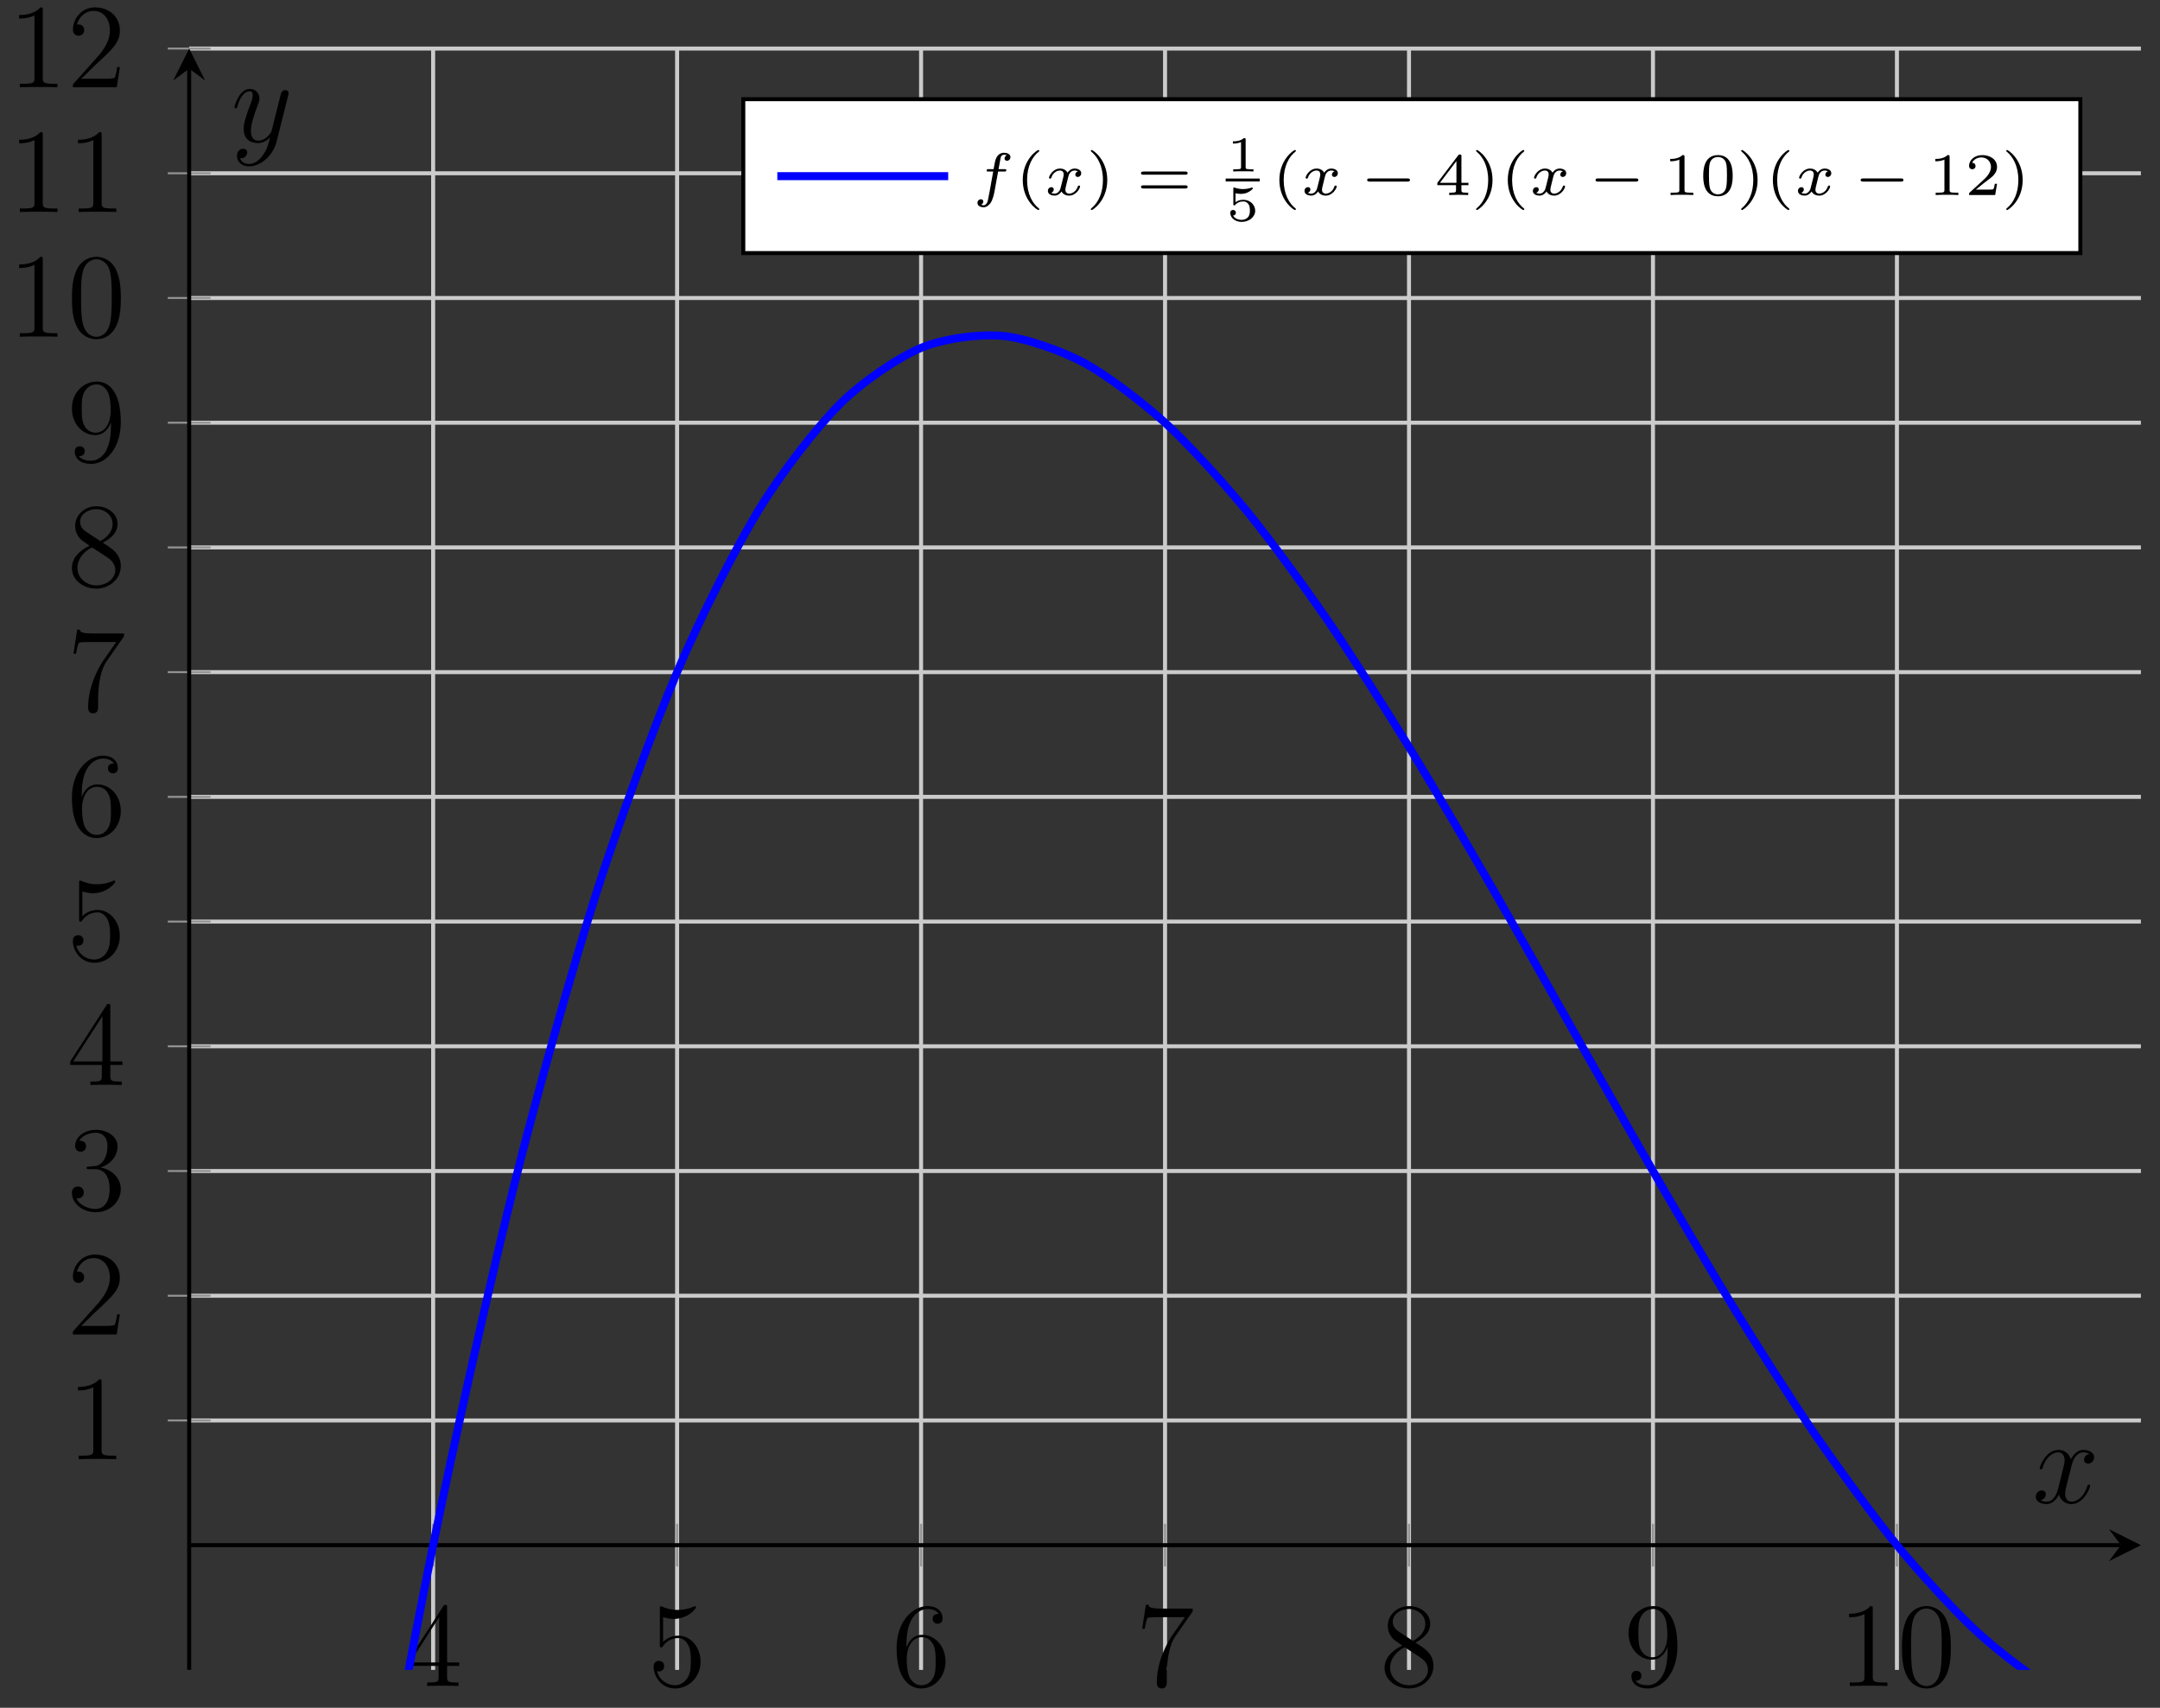 <svg xmlns="http://www.w3.org/2000/svg" xmlns:xlink="http://www.w3.org/1999/xlink" version="1.1" width="215" height="170" viewBox="0 0 215 170">
<rect x="0" y="0" width="215" height="170" fill="#333333" stroke="none"/>
<defs>
<path id="font_1_5" d="M.361 .651C.361 .67 .361 .675 .347 .675 .339 .675 .336 .675 .328 .663L.027 .196V.167H.29V.076C.29 .039 .288 .029 .215 .029H.195V0C.218 .002 .297 .002 .325 .002 .353 .002 .433 .002 .456 0V.029H.436C.364 .029 .361 .039 .361 .076V.167H.462V.196H.361V.651M.295 .573V.196H.052L.295 .573Z"/>
<path id="font_1_6" d="M.128 .573C.171 .559 .206 .558 .217 .558 .33 .558 .402 .641 .402 .655 .402 .659 .4 .664 .394 .664 .392 .664 .39 .664 .381 .66 .325 .636 .277 .633 .251 .633 .185 .633 .138 .653 .119 .661 .112 .664 .11 .664 .109 .664 .101 .664 .101 .658 .101 .642V.345C.101 .327 .101 .321 .113 .321 .118 .321 .119 .322 .129 .334 .157 .375 .204 .399 .254 .399 .307 .399 .333 .35 .341 .333 .358 .294 .359 .245 .359 .207 .359 .169 .359 .112 .331 .067 .309 .031 .27 .006 .226 .006 .16 .006 .095 .051 .077 .124 .082 .122 .088 .121 .093 .121 .11 .121 .137 .131 .137 .165 .137 .193 .118 .209 .093 .209 .075 .209 .049 .2 .049 .161 .049 .076 .117-.021 .228-.021 .341-.021 .44 .074 .44 .201 .44 .32 .36 .419 .255 .419 .198 .419 .154 .394 .128 .366V.573Z"/>
<path id="font_1_7" d="M.123 .348C.123 .601 .246 .641 .3 .641 .336 .641 .372 .63 .391 .6 .379 .6 .341 .6 .341 .559 .341 .537 .356 .518 .382 .518 .407 .518 .424 .533 .424 .562 .424 .614 .386 .665 .299 .665 .173 .665 .041 .536 .041 .316 .041 .041 .161-.021 .246-.021 .355-.021 .448 .074 .448 .204 .448 .337 .355 .426 .255 .426 .166 .426 .133 .349 .123 .321V.348M.246 .006C.183 .006 .153 .062 .144 .083 .135 .109 .125 .158 .125 .228 .125 .307 .161 .406 .251 .406 .306 .406 .335 .369 .35 .335 .366 .298 .366 .248 .366 .205 .366 .154 .366 .109 .347 .071 .322 .023 .286 .006 .246 .006Z"/>
<path id="font_1_8" d="M.475 .621V.644H.234C.113 .644 .111 .657 .107 .676H.085L.054 .476H.076C.079 .494 .088 .556 .101 .567 .109 .573 .184 .573 .198 .573H.41L.304 .421C.277 .382 .176 .218 .176 .03 .176 .019 .176-.021 .217-.021 .259-.021 .259 .018 .259 .031V.081C.259 .23 .283 .346 .33 .413L.475 .621Z"/>
<path id="font_1_9" d="M.298 .361C.348 .388 .421 .434 .421 .518 .421 .605 .337 .665 .245 .665 .146 .665 .068 .592 .068 .501 .068 .467 .078 .433 .106 .399 .117 .386 .118 .385 .188 .336 .091 .291 .041 .224 .041 .151 .041 .045 .142-.021 .244-.021 .355-.021 .448 .061 .448 .166 .448 .268 .376 .313 .298 .361M.162 .451C.149 .46 .109 .486 .109 .535 .109 .6 .177 .641 .244 .641 .316 .641 .38 .589 .38 .517 .38 .456 .336 .407 .278 .375L.162 .451M.209 .322 .33 .243C.356 .226 .402 .195 .402 .134 .402 .058 .325 .006 .245 .006 .16 .006 .087 .068 .087 .151 .087 .229 .144 .292 .209 .322Z"/>
<path id="font_1_10" d="M.366 .291C.366 .055 .261 .006 .201 .006 .177 .006 .124 .009 .099 .044H.105C.112 .042 .148 .048 .148 .085 .148 .107 .133 .126 .107 .126 .081 .126 .065 .109 .065 .083 .065 .021 .115-.021 .202-.021 .327-.021 .448 .112 .448 .329 .448 .598 .336 .665 .248 .665 .138 .665 .041 .573 .041 .441 .041 .309 .134 .219 .234 .219 .308 .219 .346 .273 .366 .324V.291M.238 .239C.175 .239 .148 .29 .139 .309 .123 .347 .123 .395 .123 .44 .123 .496 .123 .544 .149 .585 .167 .612 .194 .641 .248 .641 .305 .641 .334 .591 .344 .568 .364 .519 .364 .434 .364 .419 .364 .335 .326 .239 .238 .239Z"/>
<path id="font_1_2" d="M.288 .641C.288 .664 .288 .665 .268 .665 .244 .638 .194 .601 .091 .601V.572C.114 .572 .164 .572 .219 .598V.077C.219 .041 .216 .029 .128 .029H.097V0C.124 .002 .221 .002 .254 .002 .287 .002 .383 .002 .41 0V.029H.379C.291 .029 .288 .041 .288 .077V.641Z"/>
<path id="font_1_1" d="M.448 .32C.448 .403 .443 .484 .407 .56 .366 .643 .294 .665 .245 .665 .187 .665 .116 .636 .079 .553 .051 .49 .041 .428 .041 .32 .041 .223 .048 .15 .084 .079 .123 .003 .192-.021 .244-.021 .331-.021 .381 .031 .41 .089 .446 .164 .448 .262 .448 .32M.244-.001C.212-.001 .147 .017 .128 .126 .117 .186 .117 .262 .117 .332 .117 .414 .117 .488 .133 .547 .15 .614 .201 .645 .244 .645 .282 .645 .34 .622 .359 .536 .372 .479 .372 .4 .372 .332 .372 .265 .372 .189 .361 .128 .342 .018 .279-.001 .244-.001Z"/>
<path id="font_1_3" d="M.44 .168H.418C.415 .151 .407 .096 .397 .08 .39 .071 .333 .071 .303 .071H.118C.145 .094 .206 .158 .232 .182 .384 .322 .44 .374 .44 .473 .44 .588 .349 .665 .233 .665 .117 .665 .049 .566 .049 .48 .049 .429 .093 .429 .096 .429 .117 .429 .143 .444 .143 .476 .143 .504 .124 .523 .096 .523 .087 .523 .085 .523 .082 .522 .101 .59 .155 .636 .22 .636 .305 .636 .357 .565 .357 .473 .357 .388 .308 .314 .251 .25L.049 .024V0H.414L.44 .168Z"/>
<path id="font_1_4" d="M.184 .359C.167 .358 .163 .357 .163 .348 .163 .338 .168 .338 .186 .338H.232C.317 .338 .355 .268 .355 .172 .355 .041 .287 .006 .238 .006 .19 .006 .108 .029 .079 .095 .111 .09 .14 .108 .14 .144 .14 .173 .119 .193 .091 .193 .067 .193 .041 .179 .041 .141 .041 .052 .13-.021 .241-.021 .36-.021 .448 .07 .448 .171 .448 .263 .374 .335 .278 .352 .365 .377 .421 .45 .421 .528 .421 .607 .339 .665 .242 .665 .142 .665 .068 .604 .068 .531 .068 .491 .099 .483 .114 .483 .135 .483 .159 .498 .159 .528 .159 .56 .135 .574 .113 .574 .107 .574 .105 .574 .102 .573 .14 .641 .234 .641 .239 .641 .272 .641 .337 .626 .337 .528 .337 .509 .334 .453 .305 .41 .275 .366 .241 .363 .214 .362L.184 .359Z"/>
<clipPath id="clip_2">
<path transform="matrix(1,0,0,-1,18.83,310.242)" d="M0 144.014H194.269V305.409H0Z"/>
</clipPath>
<path id="font_3_1" d="M.474 .408C.442 .402 .43 .378 .43 .359 .43 .335 .449 .327 .463 .327 .493 .327 .514 .353 .514 .38 .514 .422 .466 .441 .424 .441 .363 .441 .329 .381 .32 .362 .297 .437 .235 .441 .217 .441 .115 .441 .061 .31 .061 .288 .061 .284 .065 .279 .072 .279 .08 .279 .082 .285 .084 .289 .118 .4 .185 .421 .214 .421 .259 .421 .268 .379 .268 .355 .268 .333 .262 .31 .25 .262L.216 .125C.201 .065 .172 .01 .119 .01 .114 .01 .089 .01 .068 .023 .104 .03 .112 .06 .112 .072 .112 .092 .097 .104 .078 .104 .054 .104 .028 .083 .028 .051 .028 .009 .075-.01 .118-.01 .166-.01 .2 .028 .221 .069 .237 .01 .287-.01 .324-.01 .426-.01 .48 .121 .48 .143 .48 .148 .476 .152 .47 .152 .461 .152 .46 .147 .457 .139 .43 .051 .372 .01 .327 .01 .292 .01 .273 .036 .273 .077 .273 .099 .277 .115 .293 .181L.328 .317C.343 .377 .377 .421 .423 .421 .425 .421 .453 .421 .474 .408Z"/>
<path id="font_3_2" d="M.263-.112C.236-.15 .197-.184 .148-.184 .136-.184 .088-.182 .073-.136 .076-.137 .081-.137 .083-.137 .113-.137 .133-.111 .133-.088 .133-.065 .114-.057 .099-.057 .083-.057 .048-.069 .048-.118 .048-.169 .091-.204 .148-.204 .248-.204 .349-.112 .377-.001L.475 .389C.476 .394 .478 .4 .478 .406 .478 .421 .466 .431 .451 .431 .442 .431 .421 .427 .413 .397L.339 .103C.334 .085 .334 .083 .326 .072 .306 .044 .273 .01 .225 .01 .169 .01 .164 .065 .164 .092 .164 .149 .191 .226 .218 .298 .229 .327 .235 .341 .235 .361 .235 .403 .205 .441 .156 .441 .064 .441 .027 .296 .027 .288 .027 .284 .031 .279 .038 .279 .047 .279 .048 .283 .052 .297 .076 .381 .114 .421 .153 .421 .162 .421 .179 .421 .179 .388 .179 .362 .168 .333 .153 .295 .104 .164 .104 .131 .104 .107 .104 .012 .172-.01 .222-.01 .251-.01 .287-.001 .322 .036L.323 .035C.308-.024 .298-.063 .263-.112Z"/>
<path id="font_4_1" d="M.431 .391H.533C.553 .391 .567 .391 .567 .416 .567 .431 .554 .431 .536 .431H.438C.468 .595 .468 .597 .472 .615 .477 .637 .479 .646 .494 .658 .506 .667 .515 .671 .53 .671 .546 .671 .562 .669 .576 .662 .556 .654 .538 .632 .538 .608 .538 .587 .555 .57 .579 .57 .605 .57 .636 .592 .636 .631 .636 .686 .574 .704 .53 .704 .485 .704 .417 .683 .387 .583 .379 .558 .376 .538 .369 .502 .364 .473 .362 .46 .356 .431H.274C.254 .431 .24 .431 .24 .406 .24 .391 .253 .391 .271 .391H.349C.31 .167 .296 .09 .292 .072 .261-.1 .256-.11 .247-.127 .233-.151 .216-.171 .191-.171 .185-.171 .163-.169 .147-.162 .167-.154 .185-.132 .185-.108 .185-.087 .168-.07 .144-.07 .118-.07 .087-.092 .087-.131 .087-.187 .15-.204 .19-.204 .245-.204 .284-.159 .302-.137 .346-.078 .367 .041 .369 .05L.431 .391Z"/>
<path id="font_5_1" d="M.398-.226C.288-.142 .198 .016 .198 .25 .198 .481 .286 .641 .398 .726 .398 .727 .401 .731 .401 .736 .401 .742 .397 .75 .385 .75 .367 .75 .126 .593 .126 .25 .126-.092 .366-.25 .385-.25 .397-.25 .401-.242 .401-.236 .401-.231 .398-.227 .398-.226Z"/>
<path id="font_4_2" d="M.563 .394C.528 .384 .52 .355 .52 .34 .52 .308 .546 .301 .56 .301 .589 .301 .618 .325 .618 .364 .618 .417 .559 .441 .508 .441 .442 .441 .402 .391 .391 .372 .378 .396 .34 .441 .265 .441 .15 .441 .082 .323 .082 .287 .082 .282 .086 .273 .1 .273 .114 .273 .117 .279 .12 .288 .145 .37 .213 .408 .262 .408 .311 .408 .326 .377 .326 .344 .326 .332 .326 .323 .318 .291 .295 .198 .273 .107 .268 .095 .253 .057 .217 .023 .175 .023 .169 .023 .141 .023 .118 .038 .157 .051 .161 .084 .161 .092 .161 .118 .141 .131 .121 .131 .093 .131 .063 .109 .063 .068 .063 .011 .126-.01 .173-.01 .23-.01 .271 .029 .29 .06 .31 .018 .358-.01 .415-.01 .533-.01 .599 .111 .599 .144 .599 .146 .598 .158 .58 .158 .566 .158 .564 .151 .561 .142 .532 .055 .461 .023 .419 .023 .381 .023 .354 .045 .354 .087 .354 .106 .359 .128 .368 .163L.4 .294C.41 .333 .415 .351 .436 .375 .45 .39 .474 .408 .506 .408 .511 .408 .541 .408 .563 .394Z"/>
<path id="font_5_2" d="M.354 .25C.354 .592 .114 .75 .095 .75 .083 .75 .08 .741 .08 .736 .08 .73 .081 .729 .099 .713 .189 .636 .282 .488 .282 .25 .282 .038 .208-.121 .095-.216 .081-.229 .08-.23 .08-.236 .08-.241 .083-.25 .095-.25 .113-.25 .354-.093 .354 .25Z"/>
<path id="font_5_7" d="M.818 .339C.832 .339 .855 .339 .855 .365 .855 .391 .828 .391 .813 .391H.121C.106 .391 .079 .391 .079 .365 .079 .339 .102 .339 .116 .339H.818M.813 .109C.828 .109 .855 .109 .855 .135 .855 .161 .832 .161 .818 .161H.116C.102 .161 .079 .161 .079 .135 .079 .109 .106 .109 .121 .109H.813Z"/>
<path id="font_6_1" d="M.398 .636C.398 .666 .395 .666 .362 .666 .291 .602 .18 .602 .16 .602H.143V.558H.16C.183 .558 .248 .561 .306 .586V.086C.306 .055 .306 .044 .2 .044H.15V0C.205 .004 .294 .004 .352 .004 .41 .004 .499 .004 .554 0V.044H.504C.398 .044 .398 .055 .398 .086V.636Z"/>
<path id="font_6_2" d="M.196 .551C.249 .538 .294 .538 .305 .538 .373 .538 .423 .558 .449 .572 .473 .584 .541 .627 .541 .649 .541 .664 .53 .666 .527 .666 .525 .666 .523 .666 .512 .661 .474 .648 .412 .634 .346 .634 .289 .634 .234 .644 .181 .662 .17 .666 .168 .666 .166 .666 .152 .666 .152 .654 .152 .638V.338C.152 .321 .152 .308 .171 .308 .182 .308 .183 .31 .192 .321 .23 .365 .283 .387 .351 .387 .409 .387 .441 .353 .455 .332 .478 .298 .483 .253 .483 .204 .483 .162 .479 .106 .44 .067 .395 .022 .338 .019 .316 .019 .251 .019 .178 .047 .147 .105 .189 .108 .203 .138 .203 .161 .203 .193 .179 .217 .147 .217 .125 .217 .091 .204 .091 .158 .091 .061 .187-.022 .318-.022 .467-.022 .589 .077 .589 .201 .589 .315 .492 .42 .353 .42 .29 .42 .239 .404 .196 .371V.551Z"/>
<path id="font_7_1" d="M.796 .224C.812 .224 .837 .224 .837 .25 .837 .276 .812 .276 .796 .276H.166C.15 .276 .125 .276 .125 .25 .125 .224 .15 .224 .166 .224H.796Z"/>
<path id="font_5_6" d="M.564 .164V.203H.447V.645C.447 .668 .447 .675 .422 .675 .404 .675 .402 .672 .393 .66L.046 .203V.164H.357V.084C.357 .051 .357 .039 .273 .039H.244V0C.264 .001 .358 .004 .402 .004 .446 .004 .54 .001 .56 0V.039H.531C.447 .039 .447 .051 .447 .084V.164H.564M.364 .566V.203H.089L.364 .566Z"/>
<path id="font_5_4" d="M.359 .635C.359 .665 .355 .665 .325 .665 .259 .601 .157 .601 .121 .601V.562C.147 .562 .213 .562 .273 .59V.085C.273 .052 .273 .039 .17 .039H.127V0C.182 .004 .26 .004 .316 .004 .372 .004 .45 .004 .505 0V.039H.462C.359 .039 .359 .052 .359 .085V.635Z"/>
<path id="font_5_3" d="M.55 .319C.55 .392 .55 .665 .305 .665 .06 .665 .06 .392 .06 .319 .06 .247 .06-.021 .305-.021 .55-.021 .55 .247 .55 .319M.305 .011C.263 .011 .195 .031 .171 .114 .155 .172 .155 .27 .155 .332 .155 .399 .155 .476 .169 .53 .194 .62 .27 .633 .305 .633 .351 .633 .417 .611 .439 .535 .454 .482 .455 .409 .455 .332 .455 .268 .455 .167 .438 .111 .41 .024 .338 .011 .305 .011Z"/>
<path id="font_5_5" d="M.538 .187H.501C.499 .173 .489 .107 .474 .096 .467 .09 .386 .09 .372 .09H.185L.313 .194C.347 .221 .436 .285 .467 .315 .497 .345 .538 .396 .538 .467 .538 .592 .425 .665 .291 .665 .162 .665 .072 .58 .072 .486 .072 .435 .115 .429 .126 .429 .151 .429 .18 .447 .18 .483 .18 .505 .167 .537 .123 .537 .146 .588 .207 .626 .276 .626 .381 .626 .437 .548 .437 .467 .437 .396 .39 .323 .32 .259L.083 .042C.073 .032 .072 .031 .072 0H.507L.538 .187Z"/>
</defs>
<path transform="matrix(1,0,0,-1,18.83,310.242)" stroke-width=".399" stroke-linecap="butt" stroke-miterlimit="10" stroke-linejoin="miter" fill="none" stroke="#cbcbcb" d="M24.284 144.014V305.409M48.567 144.014V305.409M72.851 144.014V305.409M97.135 144.014V305.409M121.418 144.014V305.409M145.702 144.014V305.409M169.985 144.014V305.409"/>
<path transform="matrix(1,0,0,-1,18.83,310.242)" stroke-width=".399" stroke-linecap="butt" stroke-miterlimit="10" stroke-linejoin="miter" fill="none" stroke="#cbcbcb" d="M0 168.844H194.269M0 181.259H194.269M0 193.674H194.269M0 206.089H194.269M0 218.504H194.269M0 230.919H194.269M0 243.334H194.269M0 255.749H194.269M0 268.164H194.269M0 280.579H194.269M0 292.994H194.269M0 305.409H194.269"/>
<path transform="matrix(1,0,0,-1,18.83,310.242)" stroke-width=".199" stroke-linecap="butt" stroke-miterlimit="10" stroke-linejoin="miter" fill="none" stroke="#929292" d="M24.284 154.303V158.555M48.567 154.303V158.555M72.851 154.303V158.555M97.135 154.303V158.555M121.418 154.303V158.555M145.702 154.303V158.555M169.985 154.303V158.555"/>
<path transform="matrix(1,0,0,-1,18.83,310.242)" stroke-width=".199" stroke-linecap="butt" stroke-miterlimit="10" stroke-linejoin="miter" fill="none" stroke="#929292" d="M-2.126 168.844H2.126M-2.126 181.259H2.126M-2.126 193.674H2.126M-2.126 206.089H2.126M-2.126 218.504H2.126M-2.126 230.919H2.126M-2.126 243.334H2.126M-2.126 255.749H2.126M-2.126 268.164H2.126M-2.126 280.579H2.126M-2.126 292.994H2.126M-2.126 305.409H2.126"/>
<path transform="matrix(1,0,0,-1,18.83,310.242)" stroke-width=".399" stroke-linecap="butt" stroke-miterlimit="10" stroke-linejoin="miter" fill="none" stroke="#000000" d="M0 156.429H192.277"/>
<path transform="matrix(1,0,0,-1,211.113,153.813)" d="M1.993 0-1.196 1.594 0 0-1.196-1.594"/>
<path transform="matrix(1,0,0,-1,18.83,310.242)" stroke-width=".399" stroke-linecap="butt" stroke-miterlimit="10" stroke-linejoin="miter" fill="none" stroke="#000000" d="M0 144.014V303.416"/>
<path transform="matrix(0,-1,-1,-0,18.83,6.826)" d="M1.993 0-1.196 1.594 0 0-1.196-1.594"/>
<use data-text="4" xlink:href="#font_1_5" transform="matrix(11.956,0,0,-11.955,40.188,167.828)"/>
<use data-text="5" xlink:href="#font_1_6" transform="matrix(11.956,0,0,-11.955,64.473,167.828)"/>
<use data-text="6" xlink:href="#font_1_7" transform="matrix(11.956,0,0,-11.955,88.756,167.828)"/>
<use data-text="7" xlink:href="#font_1_8" transform="matrix(11.956,0,0,-11.955,113.041,167.828)"/>
<use data-text="8" xlink:href="#font_1_9" transform="matrix(11.956,0,0,-11.955,137.326,167.828)"/>
<use data-text="9" xlink:href="#font_1_10" transform="matrix(11.956,0,0,-11.955,161.61,167.828)"/>
<use data-text="1" xlink:href="#font_1_2" transform="matrix(11.956,0,0,-11.955,182.967,167.828)"/>
<use data-text="0" xlink:href="#font_1_1" transform="matrix(11.956,0,0,-11.955,188.825,167.828)"/>
<use data-text="1" xlink:href="#font_1_2" transform="matrix(11.956,0,0,-11.955,6.667,145.25)"/>
<use data-text="2" xlink:href="#font_1_3" transform="matrix(11.956,0,0,-11.955,6.667,132.835)"/>
<use data-text="3" xlink:href="#font_1_4" transform="matrix(11.956,0,0,-11.955,6.667,120.42)"/>
<use data-text="4" xlink:href="#font_1_5" transform="matrix(11.956,0,0,-11.955,6.667,108.005)"/>
<use data-text="5" xlink:href="#font_1_6" transform="matrix(11.956,0,0,-11.955,6.667,95.59)"/>
<use data-text="6" xlink:href="#font_1_7" transform="matrix(11.956,0,0,-11.955,6.667,83.175)"/>
<use data-text="7" xlink:href="#font_1_8" transform="matrix(11.956,0,0,-11.955,6.667,70.76)"/>
<use data-text="8" xlink:href="#font_1_9" transform="matrix(11.956,0,0,-11.955,6.667,58.345)"/>
<use data-text="9" xlink:href="#font_1_10" transform="matrix(11.956,0,0,-11.955,6.667,45.93)"/>
<use data-text="1" xlink:href="#font_1_2" transform="matrix(11.956,0,0,-11.955,.814,33.515)"/>
<use data-text="0" xlink:href="#font_1_1" transform="matrix(11.956,0,0,-11.955,6.672,33.515)"/>
<use data-text="1" xlink:href="#font_1_2" transform="matrix(11.956,0,0,-11.955,.814,21.1)"/>
<use data-text="1" xlink:href="#font_1_2" transform="matrix(11.956,0,0,-11.955,6.672,21.1)"/>
<use data-text="1" xlink:href="#font_1_2" transform="matrix(11.956,0,0,-11.955,.814,8.685)"/>
<use data-text="2" xlink:href="#font_1_3" transform="matrix(11.956,0,0,-11.955,6.672,8.685)"/>
<g clip-path="url(#clip_2)">
<path transform="matrix(1,0,0,-1,18.83,310.242)" stroke-width=".797" stroke-linecap="butt" stroke-miterlimit="10" stroke-linejoin="miter" fill="none" stroke="#0000ff" d="M0 0C0 0 5.848 45.144 8.095 60.787 10.341 76.431 13.943 99.476 16.189 112.746 18.435 126.017 22.037 145.379 24.284 156.429 26.53 167.479 30.132 183.404 32.378 192.386 34.624 201.369 38.226 214.102 40.473 221.171 42.719 228.24 46.321 238.026 48.567 243.334 50.813 248.642 54.416 255.727 56.662 259.427 58.908 263.128 62.51 267.758 64.756 270.003 67.002 272.249 70.605 274.669 72.851 275.613 75.097 276.557 78.699 277.013 80.945 276.808 83.192 276.604 86.794 275.341 89.04 274.142 91.286 272.942 94.888 270.206 97.134 268.164 99.381 266.123 102.983 262.158 105.229 259.428 107.475 256.697 111.077 251.751 113.324 248.484 115.57 245.218 119.172 239.535 121.418 235.885 123.664 232.236 127.266 226.062 129.513 222.183 131.759 218.304 135.361 211.884 137.607 207.929 139.853 203.973 143.455 197.553 145.702 193.674 147.948 189.795 151.55 183.621 153.796 179.972 156.042 176.323 159.645 170.639 161.891 167.373 164.137 164.106 167.739 159.16 169.985 156.429 172.231 153.699 175.834 149.734 178.08 147.693 180.326 145.651 183.928 142.914 186.174 141.715 188.421 140.516 194.269 139.048 194.269 139.048"/>
</g>
<use data-text="x" xlink:href="#font_3_1" transform="matrix(11.956,0,0,-11.955,202.3,149.604)"/>
<use data-text="y" xlink:href="#font_3_2" transform="matrix(11.956,0,0,-11.955,23.014,14.121)"/>
<path transform="matrix(1,0,0,-1,18.83,310.242)" d="M55.154 285.049H188.242V300.368H55.154Z" fill="#ffffff"/>
<path transform="matrix(1,0,0,-1,18.83,310.242)" stroke-width=".399" stroke-linecap="butt" stroke-miterlimit="10" stroke-linejoin="miter" fill="none" stroke="#000000" d="M55.154 285.049H188.242V300.368H55.154Z"/>
<path transform="matrix(1,0,0,-1,77.373,17.533)" stroke-width=".797" stroke-linecap="butt" stroke-miterlimit="10" stroke-linejoin="miter" fill="none" stroke="#0000ff" d="M0 0C0 0 6.144 0 8.504 0 10.864 0 17.008 0 17.008 0"/>
<use data-text="f" xlink:href="#font_4_1" transform="matrix(5.978,0,0,-5.978,96.773,19.414)"/>
<use data-text="(" xlink:href="#font_5_1" transform="matrix(5.978,0,0,-5.978,101.049,19.414)"/>
<use data-text="x" xlink:href="#font_4_2" transform="matrix(5.978,0,0,-5.978,103.927,19.414)"/>
<use data-text=")" xlink:href="#font_5_2" transform="matrix(5.978,0,0,-5.978,108.098,19.414)"/>
<use data-text="=" xlink:href="#font_5_7" transform="matrix(5.978,0,0,-5.978,113.101,19.414)"/>
<use data-text="1" xlink:href="#font_6_1" transform="matrix(4.981,0,0,-4.981,122.005,17.068)"/>
<path transform="matrix(1,0,0,-1,-41.519,-288.244)" stroke-width=".29" stroke-linecap="butt" stroke-miterlimit="10" stroke-linejoin="miter" fill="none" stroke="#000000" d="M163.52-306.163H166.911"/>
<use data-text="5" xlink:href="#font_6_2" transform="matrix(4.981,0,0,-4.981,122.005,21.98)"/>
<use data-text="(" xlink:href="#font_5_1" transform="matrix(5.978,0,0,-5.978,126.592,19.414)"/>
<use data-text="x" xlink:href="#font_4_2" transform="matrix(5.978,0,0,-5.978,129.47,19.414)"/>
<use data-text="&#x2212;" xlink:href="#font_7_1" transform="matrix(5.978,0,0,-5.978,135.339,19.414)"/>
<use data-text="4" xlink:href="#font_5_6" transform="matrix(5.978,0,0,-5.978,142.793,19.414)"/>
<use data-text=")" xlink:href="#font_5_2" transform="matrix(5.978,0,0,-5.978,146.445,19.414)"/>
<use data-text="(" xlink:href="#font_5_1" transform="matrix(5.978,0,0,-5.978,149.327,19.414)"/>
<use data-text="x" xlink:href="#font_4_2" transform="matrix(5.978,0,0,-5.978,152.202,19.414)"/>
<use data-text="&#x2212;" xlink:href="#font_7_1" transform="matrix(5.978,0,0,-5.978,158.071,19.414)"/>
<use data-text="1" xlink:href="#font_5_4" transform="matrix(5.978,0,0,-5.978,165.525,19.414)"/>
<use data-text="0" xlink:href="#font_5_3" transform="matrix(5.978,0,0,-5.978,169.177,19.414)"/>
<use data-text=")" xlink:href="#font_5_2" transform="matrix(5.978,0,0,-5.978,172.83,19.414)"/>
<use data-text="(" xlink:href="#font_5_1" transform="matrix(5.978,0,0,-5.978,175.711,19.414)"/>
<use data-text="x" xlink:href="#font_4_2" transform="matrix(5.978,0,0,-5.978,178.587,19.414)"/>
<use data-text="&#x2212;" xlink:href="#font_7_1" transform="matrix(5.978,0,0,-5.978,184.457,19.414)"/>
<use data-text="1" xlink:href="#font_5_4" transform="matrix(5.978,0,0,-5.978,191.911,19.414)"/>
<use data-text="2" xlink:href="#font_5_5" transform="matrix(5.978,0,0,-5.978,195.563,19.414)"/>
<use data-text=")" xlink:href="#font_5_2" transform="matrix(5.978,0,0,-5.978,199.215,19.414)"/>
</svg>
